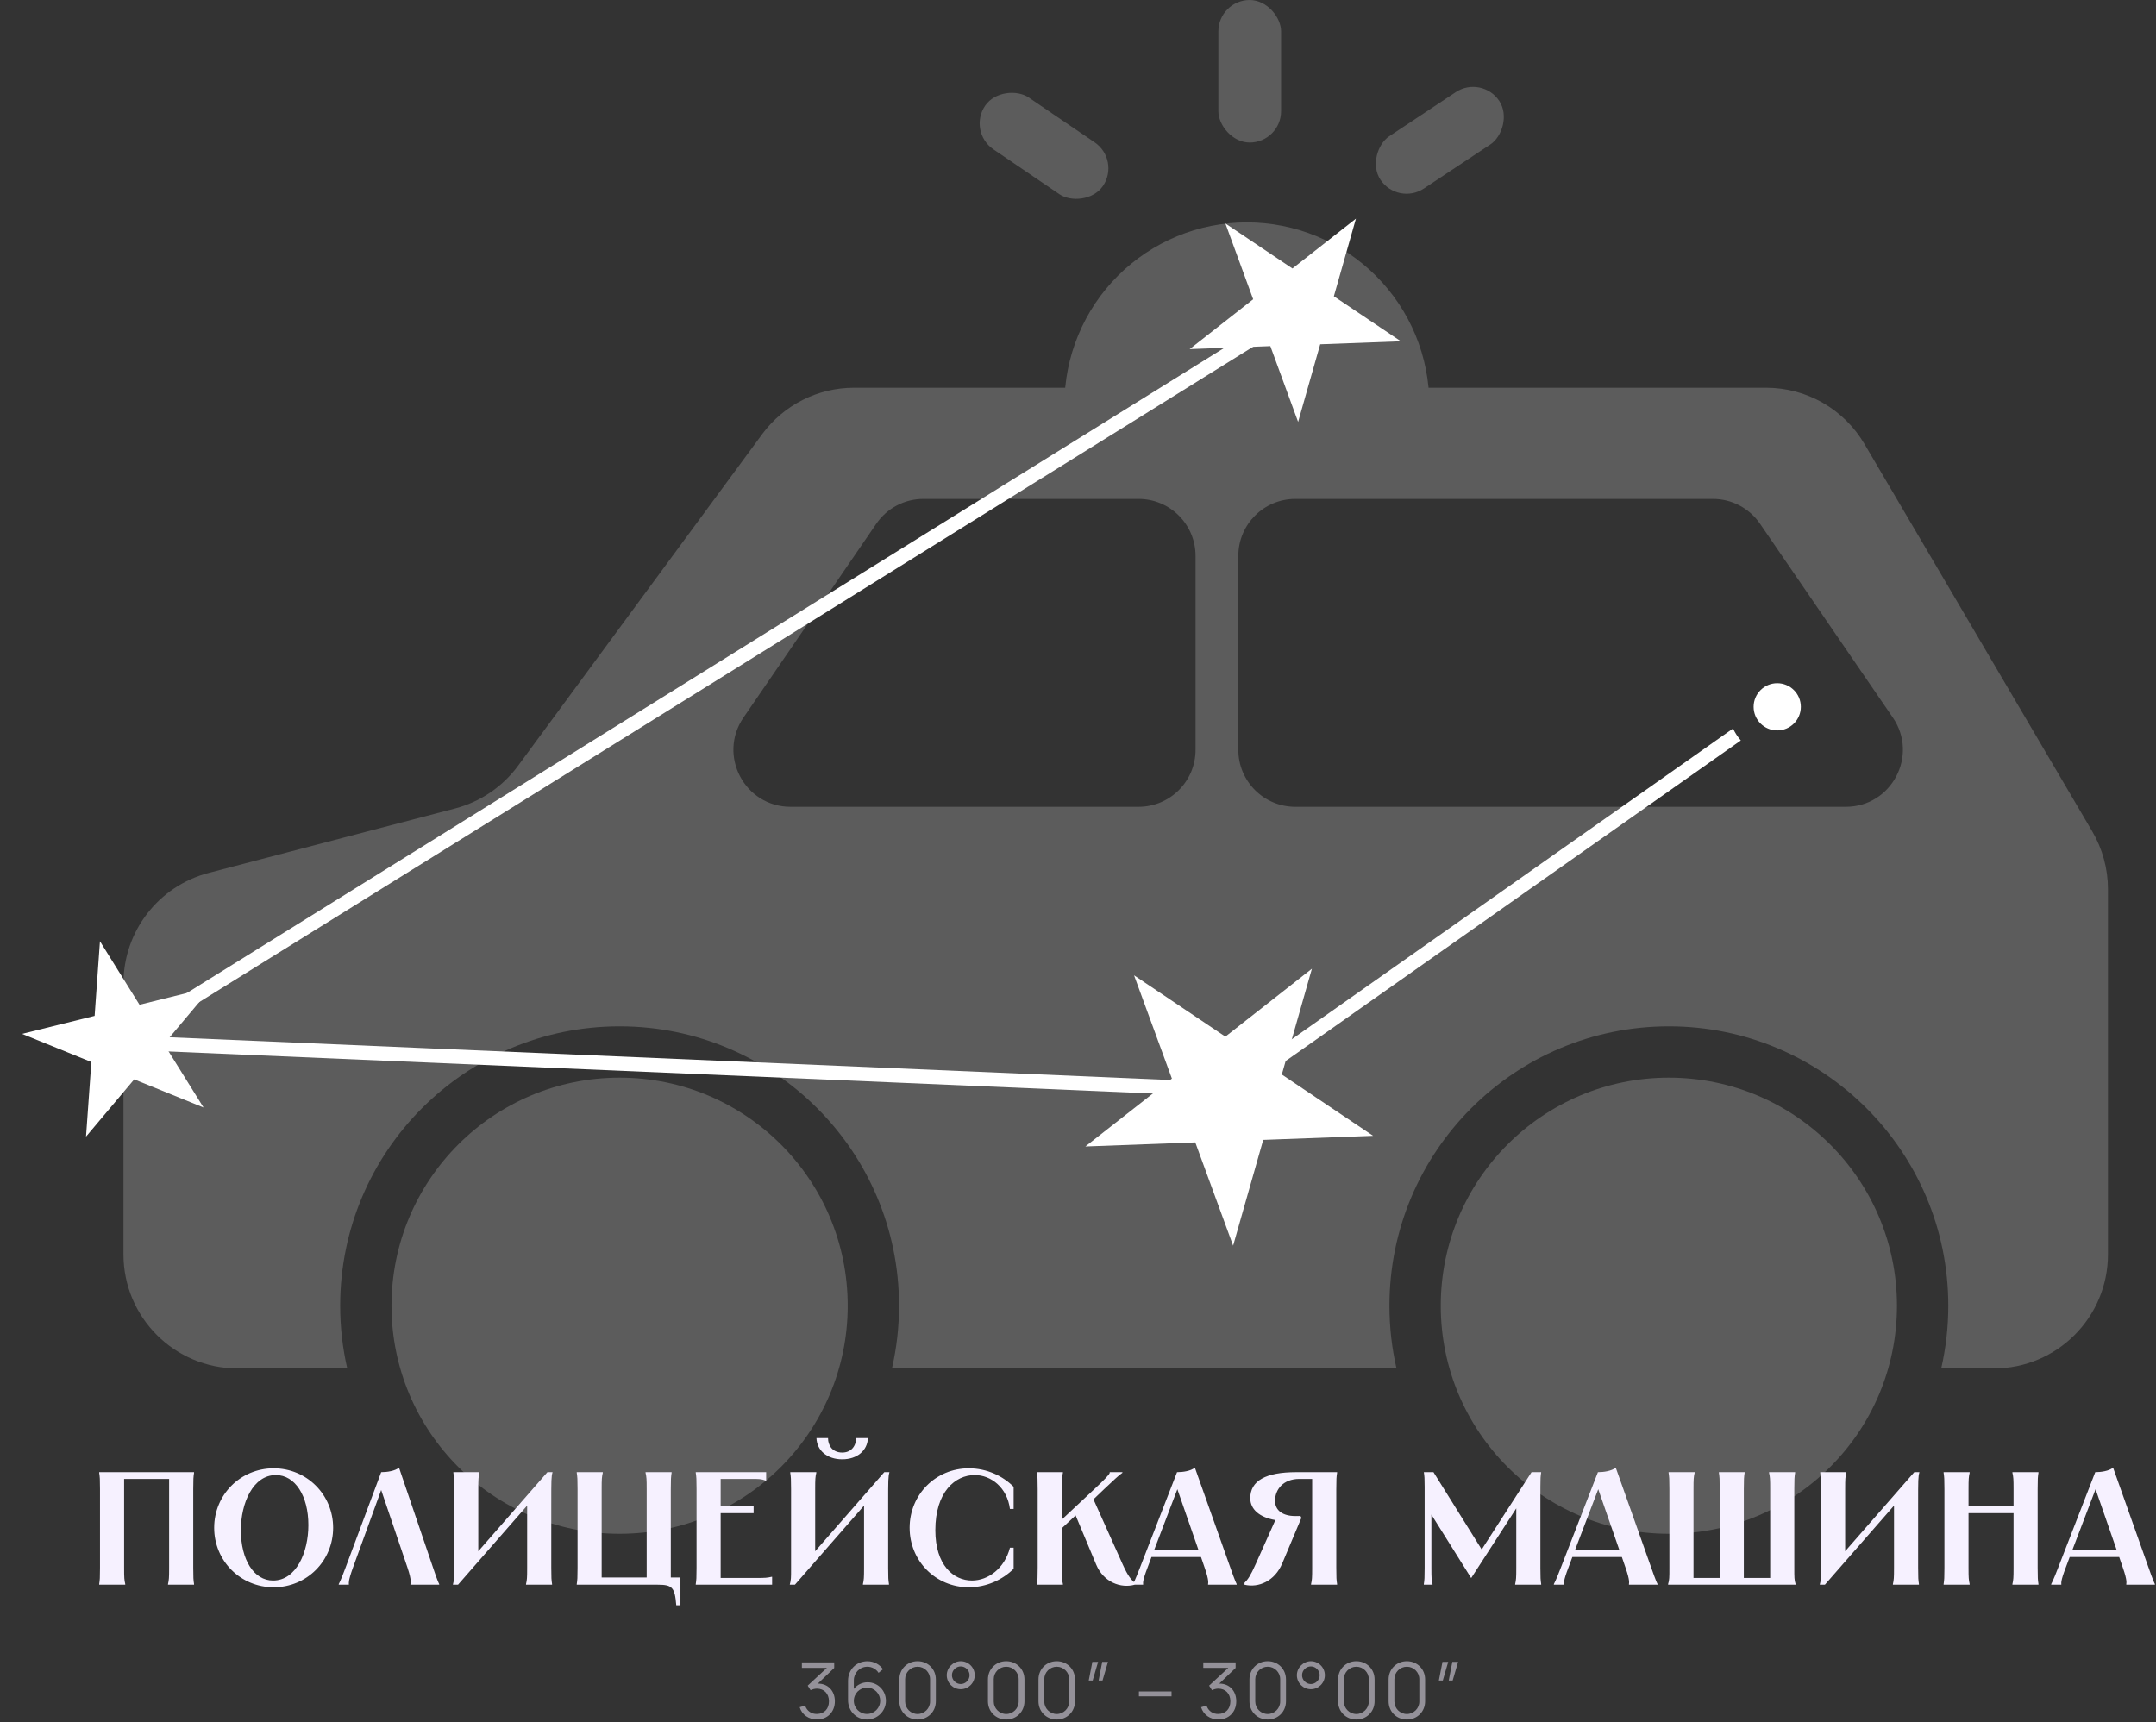 <svg width="333" height="266" viewBox="0 0 333 266" fill="none" xmlns="http://www.w3.org/2000/svg">
<rect x="0" y="0" width="333" height="266" fill="#333333" stroke="none"/>
<g opacity="0.2">
<path d="M220.768 62.535C220.768 58.834 220.039 55.169 218.623 51.749C217.206 48.329 215.13 45.222 212.513 42.605C209.896 39.988 206.789 37.912 203.369 36.495C199.95 35.079 196.285 34.35 192.583 34.35C188.882 34.35 185.217 35.079 181.798 36.495C178.378 37.912 175.271 39.988 172.654 42.605C170.037 45.222 167.961 48.329 166.544 51.749C165.128 55.169 164.399 58.834 164.399 62.535L192.583 62.535H220.768Z" fill="white"/>
<rect x="188.179" width="9.688" height="22.019" rx="4.844" fill="white"/>
<rect x="228.885" y="11.553" width="9.688" height="22.019" rx="4.844" transform="rotate(56.445 228.885 11.553)" fill="white"/>
<rect x="149.426" y="20.342" width="9.688" height="22.019" rx="4.844" transform="rotate(-55.778 149.426 20.342)" fill="white"/>
<circle cx="95.699" cy="201.697" r="35.231" fill="white"/>
<circle cx="257.76" cy="201.697" r="35.231" fill="white"/>
<path d="M272.784 59.892C279.028 59.892 284.806 63.198 287.97 68.581L323.151 128.423C324.741 131.129 325.58 134.211 325.58 137.35V193.769C325.58 203.498 317.693 211.385 307.964 211.385H299.825C300.54 208.27 300.918 205.027 300.918 201.696C300.918 177.861 281.595 158.539 257.76 158.539C233.925 158.539 214.603 177.861 214.603 201.696C214.603 205.027 214.98 208.27 215.694 211.385H137.764C138.478 208.27 138.857 205.027 138.857 201.696C138.856 177.861 119.534 158.539 95.698 158.539C71.863 158.539 52.54 177.861 52.54 201.696C52.54 205.027 52.919 208.27 53.633 211.385H36.687C26.958 211.385 19.071 203.498 19.071 193.769V151.882C19.072 143.87 24.478 136.867 32.23 134.84L70.289 124.886C74.192 123.865 77.626 121.535 80.018 118.286L117.723 67.065C121.043 62.555 126.309 59.892 131.909 59.892H272.784ZM142.617 77.067C139.712 77.067 136.994 78.5 135.352 80.896L114.833 110.843C110.828 116.688 115.013 124.629 122.099 124.629H175.849C180.713 124.629 184.656 120.685 184.656 115.821V85.875C184.656 81.011 180.713 77.067 175.849 77.067H142.617ZM200.069 77.067C195.205 77.067 191.262 81.011 191.262 85.875V115.821C191.262 120.685 195.205 124.629 200.069 124.629H285.087C292.172 124.629 296.358 116.688 292.353 110.843L271.834 80.896C270.192 78.5 267.474 77.067 264.568 77.067H200.069Z" fill="white"/>
</g>
<path d="M199.732 49.713L22.31 160.06L190.02 167.227L267.675 112.531C267.983 113.206 268.389 113.828 268.874 114.377L190.982 169.243L190.676 169.458L190.301 169.442L18.657 162.107L15.098 161.954L18.123 160.074L198.57 47.844L199.732 49.713Z" fill="white"/>
<path d="M202.627 149.641L197.979 165.981L212.083 175.451L195.106 176.08L190.458 192.421L184.614 176.469L167.637 177.098L181.002 166.61L175.157 150.659L189.262 160.129L202.627 149.641Z" fill="white"/>
<path d="M15.439 145.397L21.55 155.206L32.767 152.425L25.327 161.268L31.438 171.077L20.728 166.733L13.288 175.576L14.11 164.049L3.4 159.705L14.617 156.925L15.439 145.397Z" fill="white"/>
<path d="M209.429 33.773L206.018 45.768L216.37 52.719L203.909 53.18L200.497 65.174L196.208 53.466L183.746 53.927L193.556 46.229L189.266 34.52L199.619 41.472L209.429 33.773Z" fill="white"/>
<circle cx="274.498" cy="109.183" r="3.647" fill="white"/>
<path d="M15.322 227.409L29.971 227.409L29.971 227.509C29.872 228.154 29.847 228.452 29.847 230.016L29.847 242.183C29.847 243.747 29.872 244.045 29.971 244.691L29.971 244.79L25.949 244.79L25.949 244.691C26.098 244.045 26.123 243.747 26.123 242.183L26.123 228.452L19.171 228.452L19.171 242.183C19.171 243.747 19.195 244.045 19.344 244.691L19.344 244.79L15.322 244.79L15.322 244.691C15.421 244.045 15.446 243.747 15.446 242.183L15.446 230.016C15.446 228.452 15.421 228.154 15.322 227.509L15.322 227.409ZM42.267 245.188C37.152 245.188 33.08 241.115 33.08 236C33.08 230.885 37.152 226.813 42.267 226.813C47.382 226.813 51.454 230.885 51.454 236C51.454 241.115 47.382 245.188 42.267 245.188ZM37.202 236.373C37.202 240.966 39.238 244.145 42.168 244.145C45.768 244.145 47.63 239.775 47.63 235.578C47.63 231.059 45.57 227.856 42.615 227.856C39.064 227.856 37.202 232.201 37.202 236.373ZM67.837 244.79L63.393 244.79L63.393 244.691C63.393 244.542 63.641 244.269 62.946 242.183L58.874 230.165L54.504 242.183C53.759 244.244 53.883 244.542 53.883 244.691L53.883 244.79L52.319 244.79L52.319 244.691C52.393 244.542 52.592 244.244 53.361 242.183L58.874 227.409C59.767 227.409 60.984 227.235 61.63 226.714L66.894 242.183C67.589 244.269 67.763 244.542 67.837 244.691L67.837 244.79ZM70.024 227.409L74.047 227.409L74.047 227.509C73.898 228.154 73.873 228.452 73.873 230.016L73.873 239.626L84.55 227.409L85.344 227.409C85.146 228.154 85.146 228.527 85.146 232.375L85.146 242.183C85.146 243.747 85.171 244.045 85.27 244.691L85.27 244.79L81.247 244.79L81.247 244.691C81.396 244.045 81.421 243.747 81.421 242.183L81.421 232.574L70.744 244.79L69.95 244.79C70.148 244.045 70.148 243.673 70.148 242.431L70.148 230.016C70.148 228.452 70.124 228.154 70.024 227.509L70.024 227.409ZM89.081 227.409L93.103 227.409L93.103 227.509C92.954 228.154 92.929 228.452 92.929 230.016L92.929 243.673L99.882 243.673L99.882 230.016C99.882 228.452 99.857 228.154 99.708 227.509L99.708 227.409L103.73 227.409L103.73 227.509C103.631 228.154 103.606 228.452 103.606 230.016L103.606 243.673L105.096 243.673L105.096 247.968L104.45 247.968C104.227 245.188 103.83 244.79 101.57 244.79L89.081 244.79L89.081 244.691C89.18 244.045 89.205 243.747 89.205 242.183L89.205 230.016C89.205 228.452 89.18 228.154 89.081 227.509L89.081 227.409ZM107.46 227.409L118.335 227.409L118.335 228.7L118.236 228.7C117.59 228.452 117.218 228.452 115.976 228.452L111.308 228.452L111.308 232.698L116.398 232.698L116.398 233.741L111.308 233.741L111.308 243.747L116.895 243.747C118.211 243.747 118.509 243.723 119.154 243.574L119.254 243.574L119.254 244.79L107.46 244.79L107.46 244.691C107.559 244.045 107.584 243.747 107.584 242.183L107.584 230.016C107.584 228.452 107.559 228.154 107.46 227.509L107.46 227.409ZM122.058 227.409L126.08 227.409L126.08 227.509C125.931 228.154 125.906 228.452 125.906 230.016L125.906 239.626L136.583 227.409L137.378 227.409C137.179 228.154 137.179 228.527 137.179 232.375L137.179 242.183C137.179 243.747 137.204 244.045 137.303 244.691L137.303 244.79L133.281 244.79L133.281 244.691C133.43 244.045 133.455 243.747 133.455 242.183L133.455 232.574L122.778 244.79L121.983 244.79C122.182 244.045 122.182 243.673 122.182 242.431L122.182 230.016C122.182 228.452 122.157 228.154 122.058 227.509L122.058 227.409ZM126.105 222.145L127.893 222.145L127.893 222.17C127.893 222.741 128.066 223.188 128.315 223.561C128.687 224.082 129.308 224.38 130.078 224.38C131.344 224.38 132.163 223.561 132.263 222.145L134.051 222.145C133.976 224.057 132.412 225.423 130.078 225.423C127.744 225.423 126.179 224.057 126.105 222.145ZM156.558 229.669L156.558 233.095L155.987 233.095C155.565 229.793 153.082 227.856 150.549 227.856C147.545 227.856 144.466 230.438 144.466 236.373C144.466 241.761 147.247 244.145 150.127 244.145C152.61 244.145 155.168 242.282 155.987 239.079L156.558 239.079L156.558 242.332C154.87 243.996 152.412 245.188 149.631 245.188C144.516 245.188 140.493 241.115 140.493 236C140.493 230.885 144.516 226.813 149.631 226.813C152.436 226.813 154.895 228.005 156.558 229.669ZM160.148 227.409L164.17 227.409L164.17 227.509C164.021 228.154 163.996 228.452 163.996 230.016L163.996 234.734L169.037 230.016C170.551 228.601 171.396 227.732 171.396 227.509L171.396 227.409L173.357 227.409L173.357 227.509C172.687 227.98 172.066 228.601 170.551 230.016L168.888 231.606L173.407 241.662C174.226 243.499 174.748 244.045 175.269 244.492L175.269 244.79C173.109 245.386 170.452 244.418 169.31 241.686L166.132 234.089L163.996 236.075L163.996 242.183C163.996 243.747 164.021 244.045 164.17 244.691L164.17 244.79L160.148 244.79L160.148 244.691C160.247 244.045 160.272 243.747 160.272 242.183L160.272 230.016C160.272 228.452 160.247 228.154 160.148 227.509L160.148 227.409ZM181.797 227.409C182.691 227.409 183.908 227.235 184.553 226.714L190.041 242.183C190.761 244.244 190.935 244.542 191.009 244.691L191.009 244.79L186.589 244.79L186.589 244.691C186.589 244.542 186.788 244.244 186.068 242.183L185.497 240.519L177.849 240.519L177.228 242.183C176.434 244.244 176.558 244.542 176.558 244.691L176.558 244.79L174.994 244.79L174.994 244.691C175.068 244.542 175.267 244.244 176.061 242.183L181.797 227.409ZM178.246 239.477L185.124 239.477L181.847 230.041L178.246 239.477ZM192.216 244.492C192.713 244.02 193.11 243.474 193.954 241.587L196.983 234.809C194.525 234.386 193.11 233.145 193.11 231.432C193.11 228.75 195.469 227.409 200.211 227.409L206.518 227.409L206.518 227.509C206.419 228.154 206.394 228.452 206.394 230.016L206.394 242.183C206.394 243.747 206.419 244.045 206.518 244.691L206.518 244.79L202.496 244.79L202.496 244.691C202.645 244.045 202.669 243.747 202.669 242.183L202.669 228.452L200.683 228.452C198.2 228.452 196.934 230.091 196.934 231.829C196.934 233.294 198.076 234.188 200.087 234.188C200.484 234.188 200.633 234.188 200.857 234.163L201.006 234.461L198.051 241.488C196.909 244.219 194.401 245.312 192.216 244.79L192.216 244.492ZM219.915 227.409L221.405 227.409L228.854 239.352L236.551 227.409L238.041 227.409C237.942 228.055 237.917 228.353 237.917 229.669L237.917 242.183C237.917 243.747 237.942 244.045 238.041 244.691L238.041 244.79L234.019 244.79L234.019 244.691C234.168 244.045 234.192 243.747 234.192 242.183L234.192 232.996L227.24 243.747L227.215 243.747L221.082 233.964L221.082 242.183C221.082 243.747 221.107 244.045 221.256 244.691L221.256 244.79L219.915 244.79L219.915 244.691C220.015 244.045 220.039 243.747 220.039 242.183L220.039 229.669C220.039 228.353 220.015 228.055 219.915 227.409ZM246.802 227.409C247.696 227.409 248.913 227.235 249.558 226.714L255.046 242.183C255.766 244.244 255.94 244.542 256.014 244.691L256.014 244.79L251.594 244.79L251.594 244.691C251.594 244.542 251.793 244.244 251.073 242.183L250.502 240.519L242.854 240.519L242.233 242.183C241.439 244.244 241.563 244.542 241.563 244.691L241.563 244.79L239.999 244.79L239.999 244.691C240.073 244.542 240.272 244.244 241.066 242.183L246.802 227.409ZM243.252 239.477L250.129 239.477L246.852 230.041L243.252 239.477ZM257.718 227.409L261.74 227.409L261.74 227.509C261.591 228.154 261.566 228.452 261.566 230.016L261.566 243.747L265.614 243.747L265.614 230.016C265.614 228.452 265.589 228.154 265.489 227.509L265.489 227.409L269.462 227.409L269.462 227.509C269.363 228.154 269.338 228.452 269.338 230.016L269.338 243.747L273.41 243.747L273.41 230.016C273.41 228.452 273.385 228.154 273.236 227.509L273.236 227.409L277.259 227.409L277.259 227.509C277.16 228.154 277.135 228.452 277.135 230.016L277.135 242.183C277.135 243.673 277.135 244.045 277.333 244.691L277.333 244.79L257.643 244.79L257.643 244.691C257.842 244.045 257.842 243.673 257.842 242.183L257.842 230.016C257.842 228.452 257.817 228.154 257.718 227.509L257.718 227.409ZM281.14 227.409L285.163 227.409L285.163 227.509C285.014 228.154 284.989 228.452 284.989 230.016L284.989 239.626L295.666 227.409L296.46 227.409C296.262 228.154 296.262 228.527 296.262 232.375L296.262 242.183C296.262 243.747 296.287 244.045 296.386 244.691L296.386 244.79L292.364 244.79L292.364 244.691C292.512 244.045 292.537 243.747 292.537 242.183L292.537 232.574L281.86 244.79L281.066 244.79C281.264 244.045 281.264 243.673 281.264 242.431L281.264 230.016C281.264 228.452 281.24 228.154 281.14 227.509L281.14 227.409ZM310.824 227.409L314.846 227.409L314.846 227.509C314.747 228.154 314.722 228.452 314.722 230.016L314.722 242.183C314.722 243.747 314.747 244.045 314.846 244.691L314.846 244.79L310.824 244.79L310.824 244.691C310.973 244.045 310.998 243.747 310.998 242.183L310.998 233.741L304.045 233.741L304.045 242.183C304.045 243.747 304.07 244.045 304.219 244.691L304.219 244.79L300.197 244.79L300.197 244.691C300.296 244.045 300.321 243.747 300.321 242.183L300.321 230.016C300.321 228.452 300.296 228.154 300.197 227.509L300.197 227.409L304.219 227.409L304.219 227.509C304.07 228.154 304.045 228.452 304.045 230.016L304.045 232.698L310.998 232.698L310.998 230.016C310.998 228.452 310.973 228.154 310.824 227.509L310.824 227.409ZM323.616 227.409C324.51 227.409 325.727 227.235 326.372 226.714L331.86 242.183C332.58 244.244 332.754 244.542 332.828 244.691L332.828 244.79L328.408 244.79L328.408 244.691C328.408 244.542 328.607 244.244 327.887 242.183L327.316 240.519L319.668 240.519L319.047 242.183C318.253 244.244 318.377 244.542 318.377 244.691L318.377 244.79L316.813 244.79L316.813 244.691C316.887 244.542 317.086 244.244 317.88 242.183L323.616 227.409ZM320.065 239.477L326.943 239.477L323.666 230.041L320.065 239.477Z" fill="#F6F1FF"/>
<path opacity="0.5" d="M126.193 265.605C124.909 265.605 123.877 264.885 123.511 263.715L124.351 263.463C124.639 264.321 125.353 264.771 126.181 264.753C127.333 264.729 128.035 263.955 128.035 262.797C128.035 261.621 127.285 260.841 126.169 260.841C125.857 260.841 125.491 260.937 125.197 261.081L124.753 260.379L127.717 257.637L123.853 257.637L123.853 256.791L128.845 256.791L128.845 257.649L126.319 260.067C127.885 260.055 128.947 261.183 128.947 262.797C128.947 264.459 127.783 265.605 126.193 265.605ZM133.905 265.611C132.279 265.611 130.983 264.315 130.983 262.629L130.983 259.635C130.983 257.901 132.261 256.617 133.971 256.617C134.955 256.617 135.837 257.073 136.377 257.847L135.699 258.405C135.333 257.835 134.685 257.457 133.971 257.457C132.753 257.457 131.877 258.441 131.877 259.557L131.877 260.883C132.387 260.259 133.143 259.863 133.989 259.863C135.591 259.863 136.833 261.123 136.833 262.725C136.833 264.321 135.507 265.611 133.905 265.611ZM133.905 264.753C135.033 264.753 135.945 263.853 135.945 262.725C135.945 261.597 135.039 260.685 133.911 260.685C132.783 260.685 131.877 261.597 131.877 262.725C131.877 263.841 132.777 264.753 133.905 264.753ZM141.725 265.611C140.123 265.611 138.905 264.393 138.905 262.791L138.905 259.431C138.905 257.829 140.123 256.611 141.725 256.611C143.327 256.611 144.545 257.829 144.545 259.431L144.545 262.791C144.545 264.393 143.327 265.611 141.725 265.611ZM141.725 264.759C142.787 264.759 143.651 263.895 143.651 262.833L143.651 259.389C143.651 258.321 142.787 257.457 141.725 257.457C140.663 257.457 139.799 258.321 139.799 259.389L139.799 262.833C139.799 263.895 140.663 264.759 141.725 264.759ZM148.389 260.931C147.201 260.931 146.229 259.971 146.229 258.771C146.229 257.595 147.237 256.611 148.389 256.611C149.577 256.611 150.549 257.571 150.549 258.771C150.549 259.971 149.577 260.931 148.389 260.931ZM148.389 260.133C149.127 260.133 149.751 259.509 149.751 258.771C149.751 258.033 149.127 257.409 148.389 257.409C147.651 257.409 147.027 258.033 147.027 258.771C147.027 259.509 147.651 260.133 148.389 260.133ZM155.411 265.611C153.809 265.611 152.591 264.393 152.591 262.791L152.591 259.431C152.591 257.829 153.809 256.611 155.411 256.611C157.013 256.611 158.231 257.829 158.231 259.431L158.231 262.791C158.231 264.393 157.013 265.611 155.411 265.611ZM155.411 264.759C156.473 264.759 157.337 263.895 157.337 262.833L157.337 259.389C157.337 258.321 156.473 257.457 155.411 257.457C154.349 257.457 153.485 258.321 153.485 259.389L153.485 262.833C153.485 263.895 154.349 264.759 155.411 264.759ZM163.216 265.611C161.614 265.611 160.396 264.393 160.396 262.791L160.396 259.431C160.396 257.829 161.614 256.611 163.216 256.611C164.818 256.611 166.036 257.829 166.036 259.431L166.036 262.791C166.036 264.393 164.818 265.611 163.216 265.611ZM163.216 264.759C164.278 264.759 165.142 263.895 165.142 262.833L165.142 259.389C165.142 258.321 164.278 257.457 163.216 257.457C162.154 257.457 161.29 258.321 161.29 259.389L161.29 262.833C161.29 263.895 162.154 264.759 163.216 264.759ZM168.716 256.713L169.604 256.713L168.764 259.593L168.158 259.593L168.716 256.713ZM170.24 256.713L171.128 256.713L170.288 259.593L169.682 259.593L170.24 256.713ZM175.907 262.029L175.907 261.273L180.947 261.273L180.947 262.029L175.907 262.029ZM188.192 265.605C186.908 265.605 185.876 264.885 185.51 263.715L186.35 263.463C186.638 264.321 187.352 264.771 188.18 264.753C189.332 264.729 190.034 263.955 190.034 262.797C190.034 261.621 189.284 260.841 188.168 260.841C187.856 260.841 187.49 260.937 187.196 261.081L186.752 260.379L189.716 257.637L185.852 257.637L185.852 256.791L190.844 256.791L190.844 257.649L188.318 260.067C189.884 260.055 190.946 261.183 190.946 262.797C190.946 264.459 189.782 265.605 188.192 265.605ZM195.803 265.611C194.201 265.611 192.983 264.393 192.983 262.791L192.983 259.431C192.983 257.829 194.201 256.611 195.803 256.611C197.405 256.611 198.623 257.829 198.623 259.431L198.623 262.791C198.623 264.393 197.405 265.611 195.803 265.611ZM195.803 264.759C196.865 264.759 197.729 263.895 197.729 262.833L197.729 259.389C197.729 258.321 196.865 257.457 195.803 257.457C194.741 257.457 193.877 258.321 193.877 259.389L193.877 262.833C193.877 263.895 194.741 264.759 195.803 264.759ZM202.467 260.931C201.279 260.931 200.307 259.971 200.307 258.771C200.307 257.595 201.315 256.611 202.467 256.611C203.655 256.611 204.627 257.571 204.627 258.771C204.627 259.971 203.655 260.931 202.467 260.931ZM202.467 260.133C203.205 260.133 203.829 259.509 203.829 258.771C203.829 258.033 203.205 257.409 202.467 257.409C201.729 257.409 201.105 258.033 201.105 258.771C201.105 259.509 201.729 260.133 202.467 260.133ZM209.489 265.611C207.887 265.611 206.669 264.393 206.669 262.791L206.669 259.431C206.669 257.829 207.887 256.611 209.489 256.611C211.091 256.611 212.309 257.829 212.309 259.431L212.309 262.791C212.309 264.393 211.091 265.611 209.489 265.611ZM209.489 264.759C210.551 264.759 211.415 263.895 211.415 262.833L211.415 259.389C211.415 258.321 210.551 257.457 209.489 257.457C208.427 257.457 207.563 258.321 207.563 259.389L207.563 262.833C207.563 263.895 208.427 264.759 209.489 264.759ZM217.293 265.611C215.691 265.611 214.473 264.393 214.473 262.791L214.473 259.431C214.473 257.829 215.691 256.611 217.293 256.611C218.895 256.611 220.113 257.829 220.113 259.431L220.113 262.791C220.113 264.393 218.895 265.611 217.293 265.611ZM217.293 264.759C218.355 264.759 219.219 263.895 219.219 262.833L219.219 259.389C219.219 258.321 218.355 257.457 217.293 257.457C216.231 257.457 215.367 258.321 215.367 259.389L215.367 262.833C215.367 263.895 216.231 264.759 217.293 264.759ZM222.794 256.713L223.682 256.713L222.842 259.593L222.236 259.593L222.794 256.713ZM224.318 256.713L225.206 256.713L224.366 259.593L223.76 259.593L224.318 256.713Z" fill="#F6F1FF"/>
</svg>
